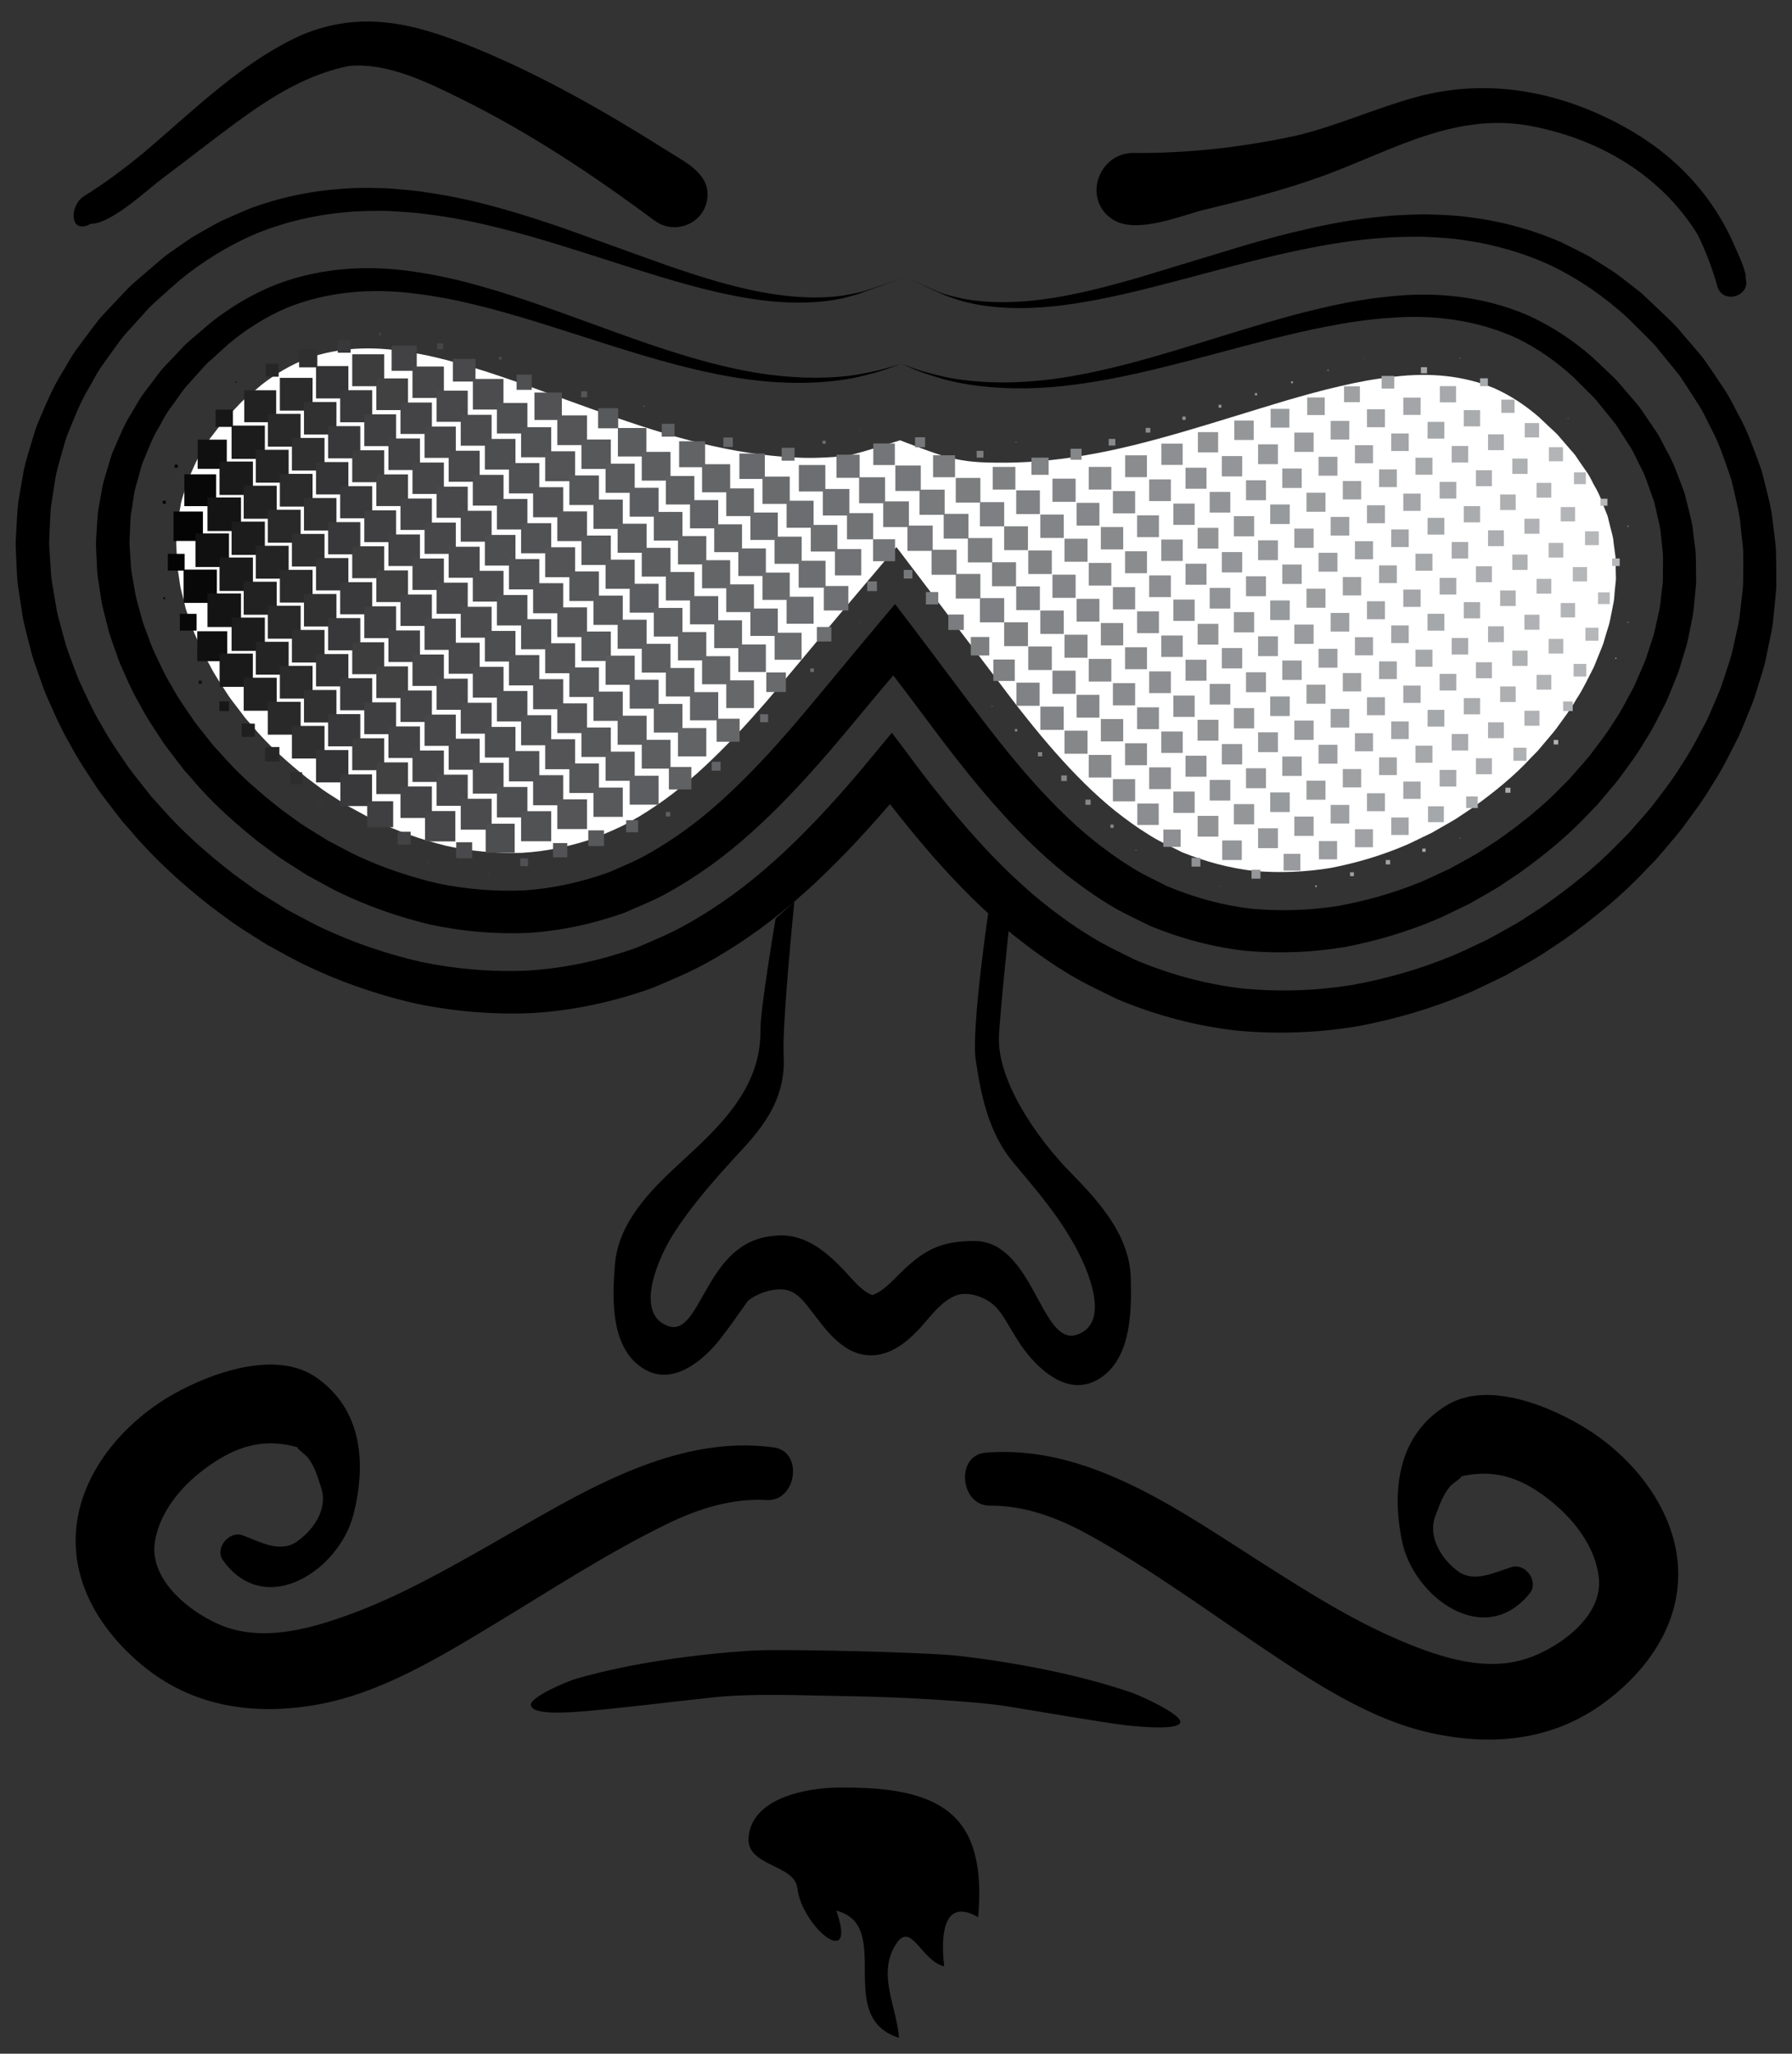 <?xml version="1.0" encoding="utf-8"?>
<!-- Generator: Adobe Illustrator 16.0.0, SVG Export Plug-In . SVG Version: 6.00 Build 0)  -->
<!DOCTYPE svg PUBLIC "-//W3C//DTD SVG 1.1//EN" "http://www.w3.org/Graphics/SVG/1.1/DTD/svg11.dtd">
<svg version="1.1" id="guy_faulkes" xmlns="http://www.w3.org/2000/svg" xmlns:xlink="http://www.w3.org/1999/xlink" x="0px"
	 y="0px" width="400px" height="458.333px" viewBox="0 0 400 458.333" enable-background="new 0 0 400 458.333"
	 xml:space="preserve">
<rect x="0" y="0" width="400" height="458.333" fill="#333333" stroke="none"/>
<g id="parts">
	<path id="goat" d="M177.975,421.371c1.049,8.79,13.515,18.724,8.69,5.028c13.015,3.371-0.669,23.735,14.009,28.4
		c-0.514-7.033-5.052-14.422-0.552-21.11c3.325-4.941,5.623,4.083,10.647,5.123c-0.649-5.098-0.924-15.86,7.578-10.944
		c2.01-23.201-8.367-29.238-31.487-28.927c-6.638,0.09-19.035,2.214-19.771,11.09C166.543,416.621,177.33,415.965,177.975,421.371
		C178.725,427.66,177.361,416.227,177.975,421.371z"/>
	<path id="mouth" d="M167.346,368.398c-12.634,0.859-26.504,2.752-38.674,6.235c-2.219,0.636-10.621,4.199-10.171,5.996
		c0.375,1.501,4.187,1.894,11.165,1.346c6.978-0.548,20.136-2.144,29.307-3.141c9.171-0.996,20.336-0.438,30.702-0.287
		c10.581,0.154,27.912,1.085,35.289,2.281s21.127,3.583,26.215,4.184c5.085,0.602,11.848,0.938,12.264-0.595
		c0.476-1.748-8.77-5.959-10.906-6.688c-11.981-4.087-25.739-6.669-38.314-8.16c-3.616-0.427-14.205-0.854-24.54-1.1
		C180.09,368.241,170.717,368.17,167.346,368.398z"/>
	<g id="mustache">
		<path d="M172.725,323.026c-22.652-3.08-43.753,10.61-62.584,21.312c-10.383,5.9-20.869,11.867-32.117,15.972
			c-9.107,3.324-19.829,6.287-29.205,2.188c-6.813-2.981-15.65-10.147-14.222-18.551c1.333-7.841,7.668-14.229,14.169-18.221
			c6.051-3.714,11.617-4.479,17.87-2.671c-0.985-0.178,1.546,1.519,2.148,2.324c1.531,2.048,2.135,4.291,2.918,6.68
			c1.558,4.754-1.811,9.511-5.512,12.036c-3.834,2.615-8.338-0.127-12.063-1.451c-3.048-1.084-6.279,2.937-4.327,5.629
			c9.507,13.112,25.936,2.125,29.091-10.265c2.929-11.498,1.949-23.587-8.439-30.684c-8.99-6.14-23.399-0.888-31.722,3.804
			c-10.004,5.642-18.913,15.388-21.249,26.844c-2.738,13.426,4.225,25.391,14.342,33.732c11.089,9.138,24.475,11.146,38.325,8.843
			c14.296-2.375,27.65-10.498,39.867-17.871c12.883-7.775,25.492-16.068,39.052-22.648c6.883-3.34,14.358-5.703,22.067-5.252
			C177.801,335.164,179.427,323.938,172.725,323.026z"/>
		<path d="M219.964,324.207c22.778-1.945,43.168,12.783,61.441,24.413c10.075,6.413,20.25,12.896,31.277,17.558
			c8.931,3.773,19.49,7.269,29.061,3.642c6.954-2.636,16.137-9.353,15.13-17.816c-0.938-7.897-6.947-14.594-13.24-18.903
			c-5.858-4.013-11.378-5.057-17.715-3.564c0.993-0.128-1.619,1.441-2.262,2.215c-1.632,1.969-2.347,4.179-3.246,6.526
			c-1.795,4.67,1.331,9.589,4.903,12.296c3.696,2.804,8.334,0.291,12.119-0.845c3.099-0.932,6.125,3.246,4.041,5.836
			c-10.15,12.622-26.01,0.828-28.541-11.704c-2.351-11.631-0.77-23.655,9.961-30.224c9.286-5.684,23.414,0.282,31.493,5.383
			c9.708,6.134,18.119,16.314,19.88,27.871c2.064,13.548-5.489,25.15-16.011,32.974c-11.531,8.573-25.002,9.909-38.719,6.919
			c-14.159-3.087-27.091-11.867-38.922-19.842c-12.479-8.409-24.658-17.321-37.873-24.57c-6.708-3.679-14.056-6.414-21.776-6.349
			C214.286,336.078,213.224,324.783,219.964,324.207z"/>
	</g>
	<path id="nose" d="M194.697,289.032c-2.399-0.933-4.286-3.37-5.955-5.16c-4.676-5.017-9.634-8.907-16.185-8.036
		c-15.379,1.321-15.939,22.987-23.554,20.063c-7.615-2.925-1.777-15.546,1.02-20.038c4.371-7.02,10.361-13.608,15.927-19.637
		c5.725-6.2,9.441-12.269,8.972-20.734c-0.378-6.833,2.393-34.291,2.393-34.291l-4.187,3.788c0,0-3.458,20.456-3.389,24.921
		c0.203,13.173-9.574,21.956-18.101,29.79c-6.51,5.982-13.63,13.192-14.378,22.522c-0.609,7.598-1.088,18.978,6.704,23.424
		c6.407,3.655,13.087-2.085,16.808-6.831c2.118-2.701,4.057-5.527,6.045-8.323c0.552-0.776,3.949-2.74,7.423-2.753
		c3.473-0.012,5.375,2.927,7.134,5.182c2.544,3.256,6.706,9.56,12.986,9.56c6.28,0,10.744-5.774,13.448-8.9
		c1.869-2.162,4.592-4.778,7.385-4.817s5.577,1.295,7.275,3.12c1.697,1.825,3.641,5.813,5.621,8.616
		c3.48,4.926,9.864,10.993,16.446,7.662c8.005-4.052,8.096-15.44,7.865-23.06c-0.279-9.354-7.03-16.912-13.233-23.213
		c-8.126-8.25-16.355-20.664-16.198-30.185c0.065-3.969,2.192-24.123,2.192-24.123l-4.584-3.787c0,0-3.782,25.925-2.791,32.695
		c1.195,8.175,2.965,16.448,8.373,22.928c5.259,6.297,9.799,11.465,13.813,18.695c2.567,4.626,8.324,17.2,0.342,19.782
		c-7.981,2.583-9.609-20.934-22.848-20.934c-8.054,0-11.646,2.441-16.565,7.218C199.146,285.88,197.14,288.222,194.697,289.032z"/>
	<g id="gougles">
		<g id="halftone">
			<g>
				<path fill="#FFFFFF" d="M189.993,101.501c-2.489,0.55-8.46,0.789-11.137,0.659c-5.987-0.203-12.644-1.042-19.574-2.588
					c-13.909-3.012-28.776-8.972-44.455-14.521c-3.907-1.346-7.893-2.694-11.872-3.802c-4-1.16-8.009-2.104-11.97-2.715
					c-8.005-1.356-15.482-0.995-22.434,1.48c-3.478,1.359-6.815,3.257-10.154,5.847c-0.854,0.728-1.71,1.459-2.572,2.194
					c-0.854,0.739-1.794,1.421-2.508,2.274c-0.773,0.81-1.549,1.624-2.33,2.441c-0.385,0.411-0.808,0.802-1.17,1.228l-0.991,1.327
					c-0.677,0.878-1.356,1.76-2.039,2.646c-0.655,0.897-1.119,1.88-1.71,2.813c-1.27,1.837-1.982,3.896-2.926,5.89
					c-0.265,0.49-0.405,1.021-0.553,1.549l-0.476,1.58c-0.316,1.055-0.73,2.093-0.845,3.209c-0.188,1.099-0.391,2.199-0.611,3.304
					c-0.105,1.125-0.132,2.271-0.224,3.411c-0.028,0.573-0.118,1.141-0.106,1.722l0.091,1.755c0.094,1.173,0.003,2.346,0.21,3.538
					c0.176,1.193,0.351,2.39,0.527,3.591c0.151,1.205,0.577,2.404,0.837,3.617l0.438,1.823c0.171,0.607,0.416,1.204,0.618,1.809
					c0.437,1.203,0.811,2.428,1.277,3.636c1.104,2.375,2.044,4.828,3.441,7.148c1.192,2.402,2.788,4.641,4.262,6.959
					c0.785,1.132,1.675,2.209,2.504,3.328l1.262,1.67l1.401,1.58c3.598,4.337,7.905,8.177,12.405,11.778l3.479,2.594
					c1.18,0.839,2.432,1.571,3.643,2.372l1.832,1.184l1.912,1.036c1.283,0.674,2.534,1.433,3.844,2.058
					c5.227,2.547,10.713,4.46,16.3,5.852c5.613,1.222,11.303,1.728,16.945,1.553c5.632-0.329,11.131-1.533,16.453-3.383
					c2.574-1.184,5.206-2.127,7.767-3.636c2.57-1.407,5.065-3.062,7.538-4.811c4.919-3.572,9.612-7.858,14.182-12.553
					c2.287-2.347,4.542-4.792,6.779-7.345l1.776-2.023l2.463-2.896l5.192-6.19c7.146-8.578,14.203-16.929,21.39-25.397h0.001
					c6.695,8.821,13.392,17.641,20.081,26.453l4.871,6.441l2.313,3.014l1.673,2.109c2.105,2.663,4.236,5.217,6.402,7.676
					c4.332,4.918,8.81,9.432,13.548,13.24c2.384,1.869,4.797,3.643,7.295,5.172c2.485,1.632,5.069,2.7,7.583,4.005
					c5.223,2.107,10.655,3.581,16.26,4.188c5.625,0.455,11.331,0.234,16.997-0.705c5.646-1.109,11.22-2.744,16.567-5.025
					c1.338-0.559,2.625-1.254,3.939-1.864l1.961-0.938l1.891-1.091c1.248-0.739,2.535-1.407,3.755-2.187l3.604-2.417
					c4.67-3.368,9.164-6.986,12.973-11.138l1.476-1.507l1.345-1.604c0.883-1.075,1.826-2.106,2.666-3.198
					c1.588-2.241,3.293-4.397,4.603-6.736c1.511-2.248,2.571-4.65,3.792-6.965c0.524-1.184,0.959-2.387,1.457-3.567
					c0.229-0.593,0.504-1.178,0.707-1.774l0.527-1.798c0.32-1.198,0.806-2.373,1.018-3.569c0.236-1.189,0.472-2.376,0.705-3.558
					c0.268-1.18,0.234-2.355,0.39-3.521l0.179-1.746c0.043-0.58-0.02-1.151-0.018-1.724c-0.036-1.144-0.005-2.288-0.055-3.417
					c-0.164-1.114-0.313-2.222-0.445-3.328c-0.058-1.121-0.419-2.177-0.682-3.247l-0.396-1.6c-0.122-0.534-0.235-1.071-0.476-1.574
					c-0.843-2.037-1.451-4.128-2.628-6.025c-0.544-0.961-0.958-1.965-1.568-2.894c-0.636-0.918-1.271-1.832-1.901-2.742
					l-0.924-1.375c-0.341-0.442-0.745-0.854-1.108-1.283c-0.738-0.854-1.473-1.706-2.202-2.553
					c-0.671-0.888-1.577-1.616-2.392-2.396c-0.824-0.777-1.645-1.549-2.458-2.319c-3.203-2.752-6.438-4.813-9.841-6.347
					c-6.815-2.817-14.26-3.552-22.32-2.599c-3.984,0.412-8.035,1.153-12.089,2.111c-4.028,0.908-8.077,2.054-12.047,3.202
					c-15.935,4.755-31.083,9.962-45.128,12.273c-6.999,1.198-13.688,1.702-19.679,1.604c-5.602-0.011-8.05-0.571-10.68-1.202
					c-2.631-0.631-10.731-3.788-10.731-3.788S192.483,100.951,189.993,101.501z"/>
			</g>
			<g>
				<rect x="344.597" y="87.956" fill="#AFB1B4" width="0.061" height="0.06"/>
				<rect x="349.924" y="93.282" fill="#B2B4B6" width="0.118" height="0.119"/>
				<rect x="355.309" y="98.667" fill="#B3B5B8" width="0.06" height="0.06"/>
				<rect x="325.807" y="79.877" fill="#A8AAAD" width="0.149" height="0.148"/>
				<rect x="330.361" y="84.431" fill="#A9ACAE" width="1.752" height="1.753"/>
				<rect x="335.123" y="89.193" fill="#ACAEB0" width="2.941" height="2.94"/>
				<rect x="340.346" y="94.415" fill="#AFB1B4" width="3.207" height="3.208"/>
				<rect x="345.73" y="99.801" fill="#B2B4B6" width="3.148" height="3.148"/>
				<rect x="351.339" y="105.409" fill="#B3B5B8" width="2.644" height="2.644"/>
				<rect x="357.23" y="111.3" fill="#B6B8BA" width="1.573" height="1.574"/>
				<rect x="363.27" y="117.339" fill="#B7B9BC" width="0.207" height="0.208"/>
				<rect x="317.164" y="81.946" fill="#A5A7A9" width="1.365" height="1.366"/>
				<rect x="321.392" y="86.173" fill="#A6A8AB" width="3.623" height="3.624"/>
				<rect x="326.747" y="91.529" fill="#A9ABAD" width="3.624" height="3.624"/>
				<rect x="332.148" y="96.93" fill="#ABADB0" width="3.534" height="3.535"/>
				<rect x="337.563" y="102.345" fill="#AEB0B2" width="3.416" height="3.417"/>
				<rect x="342.979" y="107.76" fill="#B0B2B4" width="3.296" height="3.297"/>
				<rect x="348.379" y="113.161" fill="#B2B4B7" width="3.208" height="3.208"/>
				<rect x="353.795" y="118.576" fill="#B5B7B9" width="3.089" height="3.089"/>
				<rect x="359.849" y="124.63" fill="#B7B8BB" width="1.693" height="1.693"/>
				<rect x="304.413" y="79.907" fill="#9EA1A3" width="0.089" height="0.089"/>
				<rect x="308.402" y="83.896" fill="#A1A3A5" width="2.822" height="2.822"/>
				<rect x="313.238" y="88.732" fill="#A3A5A8" width="3.861" height="3.862"/>
				<rect x="318.654" y="94.148" fill="#A5A8AA" width="3.741" height="3.742"/>
				<rect x="324.039" y="99.533" fill="#A8AAAD" width="3.685" height="3.683"/>
				<rect x="329.454" y="104.949" fill="#AAACAF" width="3.565" height="3.564"/>
				<rect x="334.855" y="110.349" fill="#ADAFB1" width="3.475" height="3.476"/>
				<rect x="340.27" y="115.765" fill="#AFB1B4" width="3.357" height="3.356"/>
				<rect x="345.672" y="121.165" fill="#B2B4B6" width="3.268" height="3.268"/>
				<rect x="351.071" y="126.565" fill="#B4B6B8" width="3.179" height="3.179"/>
				<rect x="356.709" y="132.204" fill="#B6B8BA" width="2.613" height="2.614"/>
				<rect x="363.284" y="138.777" fill="#B7B9BC" width="0.178" height="0.179"/>
				<rect x="296.305" y="82.511" fill="#9B9DA0" width="0.238" height="0.237"/>
				<rect x="300.013" y="86.218" fill="#9EA0A2" width="3.534" height="3.535"/>
				<rect x="305.13" y="91.336" fill="#A0A2A5" width="4.011" height="4.01"/>
				<rect x="310.531" y="96.737" fill="#A2A4A7" width="3.92" height="3.921"/>
				<rect x="315.945" y="102.152" fill="#A5A7A9" width="3.803" height="3.802"/>
				<rect x="321.347" y="107.552" fill="#A6A8AB" width="3.714" height="3.713"/>
				<rect x="326.747" y="112.953" fill="#A9ABAD" width="3.624" height="3.624"/>
				<rect x="332.148" y="118.354" fill="#ABADB0" width="3.534" height="3.535"/>
				<rect x="337.563" y="123.769" fill="#AEB0B2" width="3.416" height="3.416"/>
				<rect x="342.979" y="129.184" fill="#B0B2B4" width="3.296" height="3.297"/>
				<rect x="348.379" y="134.585" fill="#B2B4B7" width="3.208" height="3.208"/>
				<rect x="353.884" y="140.089" fill="#B5B7B9" width="2.911" height="2.911"/>
				<rect x="360.575" y="146.782" fill="#B6B8BA" width="0.238" height="0.238"/>
				<rect x="288.181" y="85.1" fill="#989A9D" width="0.416" height="0.416"/>
				<rect x="291.786" y="88.703" fill="#9B9D9F" width="3.92" height="3.92"/>
				<rect x="297.022" y="93.94" fill="#9D9FA2" width="4.159" height="4.158"/>
				<rect x="302.438" y="99.355" fill="#9FA1A4" width="4.04" height="4.04"/>
				<rect x="307.839" y="104.756" fill="#A1A3A5" width="3.95" height="3.95"/>
				<rect x="313.238" y="110.156" fill="#A3A5A8" width="3.861" height="3.861"/>
				<rect x="318.654" y="115.571" fill="#A5A8AA" width="3.741" height="3.743"/>
				<rect x="324.039" y="120.957" fill="#A8AAAD" width="3.685" height="3.684"/>
				<rect x="329.454" y="126.373" fill="#AAACAF" width="3.565" height="3.564"/>
				<rect x="334.855" y="131.773" fill="#ADAFB1" width="3.475" height="3.476"/>
				<rect x="340.27" y="137.188" fill="#AFB1B4" width="3.357" height="3.356"/>
				<rect x="345.672" y="142.589" fill="#B2B4B6" width="3.268" height="3.268"/>
				<rect x="351.25" y="148.167" fill="#B3B5B8" width="2.821" height="2.822"/>
				<rect x="357.986" y="154.905" fill="#B4B6B8" width="0.06" height="0.059"/>
				<rect x="280.104" y="87.733" fill="#95979A" width="0.505" height="0.505"/>
				<rect x="283.618" y="91.247" fill="#979A9C" width="4.188" height="4.188"/>
				<rect x="288.914" y="96.544" fill="#999B9E" width="4.307" height="4.307"/>
				<rect x="294.313" y="101.944" fill="#9B9DA0" width="4.218" height="4.218"/>
				<rect x="299.73" y="107.359" fill="#9EA0A2" width="4.1" height="4.1"/>
				<rect x="305.13" y="112.76" fill="#A0A2A5" width="4.011" height="4.01"/>
				<rect x="310.531" y="118.16" fill="#A2A4A7" width="3.92" height="3.921"/>
				<rect x="315.945" y="123.576" fill="#A5A7A9" width="3.803" height="3.802"/>
				<rect x="321.347" y="128.976" fill="#A6A8AB" width="3.714" height="3.713"/>
				<rect x="326.747" y="134.377" fill="#A9ABAD" width="3.624" height="3.624"/>
				<rect x="332.148" y="139.777" fill="#ABADB0" width="3.534" height="3.535"/>
				<rect x="337.563" y="145.192" fill="#AEB0B2" width="3.416" height="3.416"/>
				<rect x="342.979" y="150.608" fill="#B0B2B4" width="3.296" height="3.297"/>
				<rect x="348.913" y="156.543" fill="#B2B4B7" width="2.139" height="2.139"/>
				<rect x="271.995" y="90.336" fill="#919396" width="0.654" height="0.653"/>
				<rect x="275.51" y="93.851" fill="#949698" width="4.336" height="4.337"/>
				<rect x="280.82" y="99.162" fill="#96989B" width="4.427" height="4.426"/>
				<rect x="286.222" y="104.563" fill="#989A9D" width="4.336" height="4.336"/>
				<rect x="291.621" y="109.963" fill="#9B9D9F" width="4.248" height="4.248"/>
				<rect x="297.022" y="115.363" fill="#9D9FA2" width="4.159" height="4.159"/>
				<rect x="302.438" y="120.779" fill="#9EA1A3" width="4.04" height="4.04"/>
				<rect x="307.839" y="126.179" fill="#A1A3A5" width="3.95" height="3.951"/>
				<rect x="313.238" y="131.58" fill="#A3A5A8" width="3.861" height="3.861"/>
				<rect x="318.639" y="136.98" fill="#A5A8AA" width="3.771" height="3.772"/>
				<rect x="324.039" y="142.381" fill="#A8AAAD" width="3.685" height="3.684"/>
				<rect x="329.454" y="147.796" fill="#AAACAF" width="3.565" height="3.564"/>
				<rect x="334.855" y="153.197" fill="#ADAFB1" width="3.475" height="3.475"/>
				<rect x="340.27" y="158.612" fill="#AFB1B4" width="3.357" height="3.357"/>
				<rect x="346.801" y="165.142" fill="#B1B3B5" width="1.009" height="1.009"/>
				<rect x="263.916" y="92.97" fill="#8E9093" width="0.743" height="0.743"/>
				<rect x="267.386" y="96.44" fill="#919395" width="4.516" height="4.515"/>
				<rect x="272.729" y="101.781" fill="#939598" width="4.543" height="4.544"/>
				<rect x="278.128" y="107.181" fill="#95979A" width="4.456" height="4.456"/>
				<rect x="283.529" y="112.582" fill="#979A9C" width="4.365" height="4.366"/>
				<rect x="288.914" y="117.967" fill="#999B9E" width="4.307" height="4.307"/>
				<rect x="294.313" y="123.368" fill="#9B9DA0" width="4.218" height="4.218"/>
				<rect x="299.73" y="128.783" fill="#9EA0A2" width="4.1" height="4.099"/>
				<rect x="305.13" y="134.184" fill="#A0A2A5" width="4.011" height="4.01"/>
				<rect x="310.531" y="139.584" fill="#A2A4A7" width="3.92" height="3.921"/>
				<rect x="315.945" y="145" fill="#A5A7A9" width="3.803" height="3.802"/>
				<rect x="321.347" y="150.4" fill="#A6A8AB" width="3.714" height="3.712"/>
				<rect x="326.747" y="155.8" fill="#A9ABAD" width="3.624" height="3.624"/>
				<rect x="332.148" y="161.201" fill="#ABADB0" width="3.534" height="3.535"/>
				<rect x="337.816" y="166.869" fill="#AEB0B2" width="2.91" height="2.911"/>
				<rect x="255.734" y="95.5" fill="#8B8D90" width="1.039" height="1.039"/>
				<rect x="259.232" y="98.999" fill="#8D8F92" width="4.754" height="4.753"/>
				<rect x="264.619" y="104.384" fill="#8F9194" width="4.693" height="4.693"/>
				<rect x="270.02" y="109.785" fill="#919396" width="4.604" height="4.604"/>
				<rect x="275.421" y="115.186" fill="#949698" width="4.515" height="4.515"/>
				<rect x="280.82" y="120.586" fill="#96989B" width="4.427" height="4.426"/>
				<rect x="286.222" y="125.986" fill="#989A9D" width="4.336" height="4.337"/>
				<rect x="291.621" y="131.387" fill="#9B9D9F" width="4.248" height="4.248"/>
				<rect x="297.022" y="136.788" fill="#9D9FA2" width="4.159" height="4.158"/>
				<rect x="302.438" y="142.203" fill="#9FA1A4" width="4.04" height="4.04"/>
				<rect x="307.839" y="147.604" fill="#A1A3A5" width="3.95" height="3.95"/>
				<rect x="313.238" y="153.003" fill="#A3A5A8" width="3.861" height="3.862"/>
				<rect x="318.654" y="158.419" fill="#A5A8AA" width="3.741" height="3.743"/>
				<rect x="324.039" y="163.805" fill="#A8AAAD" width="3.685" height="3.683"/>
				<rect x="329.454" y="169.22" fill="#AAACAF" width="3.565" height="3.564"/>
				<rect x="336.029" y="175.794" fill="#ACAEB0" width="1.127" height="1.128"/>
				<rect x="247.479" y="97.955" fill="#888A8D" width="1.484" height="1.485"/>
				<rect x="251.141" y="101.617" fill="#8A8C8E" width="4.87" height="4.872"/>
				<rect x="256.511" y="106.988" fill="#8C8E91" width="4.843" height="4.841"/>
				<rect x="261.912" y="112.389" fill="#8E9093" width="4.752" height="4.752"/>
				<rect x="267.326" y="117.804" fill="#919395" width="4.634" height="4.634"/>
				<rect x="272.729" y="123.205" fill="#939598" width="4.543" height="4.544"/>
				<rect x="278.128" y="128.605" fill="#95979A" width="4.456" height="4.456"/>
				<rect x="283.529" y="134.005" fill="#979A9C" width="4.365" height="4.367"/>
				<rect x="288.914" y="139.391" fill="#999B9E" width="4.307" height="4.307"/>
				<rect x="294.313" y="144.792" fill="#9B9DA0" width="4.218" height="4.218"/>
				<rect x="299.73" y="150.207" fill="#9EA0A2" width="4.1" height="4.099"/>
				<rect x="305.13" y="155.607" fill="#A0A2A5" width="4.011" height="4.01"/>
				<rect x="310.531" y="161.008" fill="#A2A4A7" width="3.92" height="3.921"/>
				<rect x="315.945" y="166.423" fill="#A5A7A9" width="3.803" height="3.802"/>
				<rect x="321.347" y="171.824" fill="#A6A8AB" width="3.714" height="3.713"/>
				<rect x="327.267" y="177.744" fill="#A9ABAD" width="2.585" height="2.584"/>
				<rect x="238.954" y="100.142" fill="#858789" width="2.466" height="2.466"/>
				<rect x="243.018" y="104.206" fill="#87898B" width="5.049" height="5.05"/>
				<rect x="248.419" y="109.606" fill="#898B8E" width="4.959" height="4.96"/>
				<rect x="253.818" y="115.007" fill="#8B8D90" width="4.872" height="4.871"/>
				<rect x="259.218" y="120.408" fill="#8D8F92" width="4.783" height="4.782"/>
				<rect x="264.619" y="125.808" fill="#8F9194" width="4.693" height="4.693"/>
				<rect x="270.02" y="131.208" fill="#919396" width="4.604" height="4.604"/>
				<rect x="275.421" y="136.609" fill="#949698" width="4.515" height="4.515"/>
				<rect x="280.82" y="142.01" fill="#96989B" width="4.427" height="4.426"/>
				<rect x="286.222" y="147.41" fill="#989A9D" width="4.336" height="4.336"/>
				<rect x="291.621" y="152.811" fill="#9B9D9F" width="4.248" height="4.248"/>
				<rect x="297.022" y="158.211" fill="#9D9FA2" width="4.159" height="4.159"/>
				<rect x="302.438" y="163.626" fill="#9FA1A4" width="4.04" height="4.04"/>
				<rect x="307.839" y="169.027" fill="#A1A3A5" width="3.95" height="3.951"/>
				<rect x="313.238" y="174.427" fill="#A3A5A8" width="3.861" height="3.862"/>
				<rect x="318.758" y="179.947" fill="#A5A8AA" width="3.534" height="3.535"/>
				<rect x="325.807" y="186.996" fill="#A7A9AC" width="0.149" height="0.148"/>
				<rect x="226.708" y="98.608" fill="#7F8183" width="0.177" height="0.178"/>
				<rect x="230.237" y="102.137" fill="#818385" width="3.831" height="3.832"/>
				<rect x="234.923" y="106.825" fill="#838588" width="5.17" height="5.168"/>
				<rect x="240.324" y="112.225" fill="#85878A" width="5.08" height="5.08"/>
				<rect x="245.725" y="117.625" fill="#888A8C" width="4.99" height="4.991"/>
				<rect x="251.126" y="123.026" fill="#8A8C8E" width="4.899" height="4.901"/>
				<rect x="256.511" y="128.412" fill="#8C8E91" width="4.843" height="4.842"/>
				<rect x="261.912" y="133.812" fill="#8E9093" width="4.752" height="4.753"/>
				<rect x="267.326" y="139.228" fill="#919395" width="4.634" height="4.634"/>
				<rect x="272.729" y="144.628" fill="#939598" width="4.543" height="4.545"/>
				<rect x="278.128" y="150.029" fill="#95979A" width="4.456" height="4.455"/>
				<rect x="283.529" y="155.429" fill="#979A9C" width="4.365" height="4.366"/>
				<rect x="288.914" y="160.814" fill="#999B9E" width="4.307" height="4.307"/>
				<rect x="294.313" y="166.215" fill="#9B9DA0" width="4.218" height="4.218"/>
				<rect x="299.73" y="171.63" fill="#9EA0A2" width="4.1" height="4.099"/>
				<rect x="305.13" y="177.031" fill="#A0A2A5" width="4.011" height="4.01"/>
				<rect x="310.546" y="182.446" fill="#A2A4A7" width="3.891" height="3.891"/>
				<rect x="317.477" y="189.376" fill="#A4A6A9" width="0.742" height="0.743"/>
				<rect x="213.392" y="96.004" fill="#7A7B7E" width="0.029" height="0.03"/>
				<rect x="218.006" y="100.618" fill="#7C7E80" width="1.514" height="1.515"/>
				<rect x="221.594" y="104.206" fill="#7E8082" width="5.05" height="5.05"/>
				<rect x="226.831" y="109.443" fill="#808285" width="5.286" height="5.287"/>
				<rect x="232.216" y="114.829" fill="#828487" width="5.229" height="5.228"/>
				<rect x="237.617" y="120.229" fill="#858789" width="5.139" height="5.139"/>
				<rect x="243.018" y="125.63" fill="#87898B" width="5.049" height="5.05"/>
				<rect x="248.419" y="131.031" fill="#898B8E" width="4.959" height="4.96"/>
				<rect x="253.818" y="136.431" fill="#8B8D90" width="4.872" height="4.871"/>
				<rect x="259.218" y="141.831" fill="#8D8F92" width="4.783" height="4.783"/>
				<rect x="264.619" y="147.232" fill="#8F9194" width="4.693" height="4.693"/>
				<rect x="270.02" y="152.632" fill="#919396" width="4.604" height="4.604"/>
				<rect x="275.421" y="158.033" fill="#949698" width="4.515" height="4.515"/>
				<rect x="280.82" y="163.434" fill="#96989B" width="4.427" height="4.426"/>
				<rect x="286.222" y="168.833" fill="#989A9D" width="4.336" height="4.337"/>
				<rect x="291.621" y="174.234" fill="#9B9D9F" width="4.248" height="4.248"/>
				<rect x="297.022" y="179.635" fill="#9D9FA2" width="4.159" height="4.159"/>
				<rect x="302.452" y="185.065" fill="#9FA1A4" width="4.011" height="4.01"/>
				<rect x="309.323" y="191.936" fill="#A1A3A5" width="0.979" height="0.98"/>
				<rect x="199.972" y="93.296" fill="#747678" width="0.089" height="0.089"/>
				<rect x="204.258" y="97.583" fill="#77787B" width="2.229" height="2.228"/>
				<rect x="208.277" y="101.603" fill="#797B7D" width="4.902" height="4.901"/>
				<rect x="213.338" y="106.662" fill="#7B7D7F" width="5.494" height="5.495"/>
				<rect x="218.737" y="112.062" fill="#7D7F82" width="5.406" height="5.406"/>
				<rect x="224.139" y="117.462" fill="#7F8183" width="5.315" height="5.317"/>
				<rect x="229.523" y="122.848" fill="#818385" width="5.257" height="5.258"/>
				<rect x="234.923" y="128.249" fill="#838588" width="5.17" height="5.168"/>
				<rect x="240.324" y="133.649" fill="#85878A" width="5.08" height="5.079"/>
				<rect x="245.725" y="139.05" fill="#888A8C" width="4.99" height="4.99"/>
				<rect x="251.126" y="144.45" fill="#8A8C8E" width="4.899" height="4.901"/>
				<rect x="256.511" y="149.835" fill="#8C8E91" width="4.843" height="4.842"/>
				<rect x="261.912" y="155.236" fill="#8E9093" width="4.752" height="4.752"/>
				<rect x="267.312" y="160.637" fill="#919395" width="4.664" height="4.663"/>
				<rect x="272.729" y="166.052" fill="#939598" width="4.543" height="4.545"/>
				<rect x="278.128" y="171.453" fill="#95979A" width="4.456" height="4.456"/>
				<rect x="283.529" y="176.853" fill="#979A9C" width="4.365" height="4.367"/>
				<rect x="288.914" y="182.238" fill="#999B9E" width="4.307" height="4.307"/>
				<rect x="294.39" y="187.713" fill="#9B9DA0" width="4.068" height="4.069"/>
				<rect x="301.35" y="194.673" fill="#9EA0A2" width="0.861" height="0.861"/>
				<rect x="191.923" y="95.96" fill="#727476" width="0.119" height="0.119"/>
				<rect x="194.933" y="98.969" fill="#747578" width="4.812" height="4.812"/>
				<rect x="199.858" y="103.894" fill="#76777A" width="5.673" height="5.673"/>
				<rect x="205.243" y="109.28" fill="#787A7C" width="5.614" height="5.614"/>
				<rect x="210.644" y="114.681" fill="#7A7B7E" width="5.526" height="5.524"/>
				<rect x="216.045" y="120.081" fill="#7C7E80" width="5.436" height="5.436"/>
				<rect x="221.444" y="125.481" fill="#7E8082" width="5.348" height="5.347"/>
				<rect x="226.831" y="130.867" fill="#808285" width="5.286" height="5.287"/>
				<rect x="232.216" y="136.253" fill="#828487" width="5.229" height="5.228"/>
				<rect x="237.617" y="141.653" fill="#858789" width="5.139" height="5.138"/>
				<rect x="243.018" y="147.054" fill="#87898B" width="5.049" height="5.05"/>
				<rect x="248.419" y="152.454" fill="#898B8E" width="4.959" height="4.96"/>
				<rect x="253.818" y="157.854" fill="#8B8D90" width="4.872" height="4.872"/>
				<rect x="259.218" y="163.255" fill="#8D8F92" width="4.783" height="4.782"/>
				<rect x="264.619" y="168.656" fill="#8F9194" width="4.693" height="4.693"/>
				<rect x="270.02" y="174.056" fill="#919396" width="4.604" height="4.604"/>
				<rect x="275.421" y="179.457" fill="#949698" width="4.515" height="4.515"/>
				<rect x="280.82" y="184.857" fill="#96989B" width="4.427" height="4.426"/>
				<rect x="286.518" y="190.555" fill="#989A9D" width="3.743" height="3.742"/>
				<rect x="293.567" y="197.604" fill="#9B9D9F" width="0.356" height="0.356"/>
				<rect x="183.607" y="98.355" fill="#6E7072" width="0.683" height="0.684"/>
				<rect x="186.721" y="101.469" fill="#717275" width="5.168" height="5.168"/>
				<rect x="191.765" y="106.513" fill="#737477" width="5.792" height="5.792"/>
				<rect x="197.15" y="111.898" fill="#747678" width="5.732" height="5.733"/>
				<rect x="202.551" y="117.299" fill="#77787B" width="5.644" height="5.644"/>
				<rect x="207.937" y="122.685" fill="#797B7D" width="5.583" height="5.584"/>
				<rect x="213.338" y="128.085" fill="#7B7D7F" width="5.494" height="5.496"/>
				<rect x="218.737" y="133.485" fill="#7D7F82" width="5.406" height="5.406"/>
				<rect x="224.139" y="138.886" fill="#7F8183" width="5.315" height="5.317"/>
				<rect x="229.523" y="144.272" fill="#818385" width="5.257" height="5.257"/>
				<rect x="234.923" y="149.672" fill="#838588" width="5.17" height="5.168"/>
				<rect x="240.324" y="155.073" fill="#85878A" width="5.08" height="5.08"/>
				<rect x="245.725" y="160.473" fill="#888A8C" width="4.99" height="4.99"/>
				<rect x="251.126" y="165.874" fill="#8A8C8E" width="4.899" height="4.901"/>
				<rect x="256.511" y="171.259" fill="#8C8E91" width="4.843" height="4.842"/>
				<rect x="261.912" y="176.66" fill="#8E9093" width="4.752" height="4.752"/>
				<rect x="267.326" y="182.075" fill="#919395" width="4.634" height="4.633"/>
				<rect x="272.816" y="187.564" fill="#939598" width="4.366" height="4.367"/>
				<rect x="279.36" y="194.109" fill="#95979A" width="1.991" height="1.989"/>
				<rect x="170.529" y="95.989" fill="#696A6C" width="0.06" height="0.06"/>
				<rect x="174.475" y="99.935" fill="#6A6C6E" width="2.881" height="2.881"/>
				<rect x="178.315" y="103.775" fill="#6D6E71" width="5.912" height="5.911"/>
				<rect x="183.671" y="109.132" fill="#6F7073" width="5.911" height="5.911"/>
				<rect x="189.057" y="114.517" fill="#717375" width="5.852" height="5.852"/>
				<rect x="194.888" y="120.348" fill="#747578" width="4.901" height="4.901"/>
				<rect x="201.729" y="127.189" fill="#77787B" width="1.931" height="1.931"/>
				<rect x="206.669" y="132.129" fill="#787A7C" width="2.762" height="2.762"/>
				<rect x="211.684" y="137.144" fill="#7A7C7F" width="3.445" height="3.446"/>
				<rect x="216.697" y="142.158" fill="#7C7E80" width="4.129" height="4.129"/>
				<rect x="221.728" y="147.188" fill="#7E8082" width="4.781" height="4.782"/>
				<rect x="226.891" y="152.35" fill="#808285" width="5.168" height="5.168"/>
				<rect x="232.23" y="157.691" fill="#828487" width="5.199" height="5.198"/>
				<rect x="237.617" y="163.077" fill="#858789" width="5.139" height="5.139"/>
				<rect x="243.018" y="168.478" fill="#87898B" width="5.049" height="5.049"/>
				<rect x="248.419" y="173.878" fill="#898B8E" width="4.959" height="4.96"/>
				<rect x="253.862" y="179.323" fill="#8B8D90" width="4.782" height="4.783"/>
				<rect x="259.68" y="185.139" fill="#8D8F92" width="3.861" height="3.862"/>
				<rect x="265.985" y="191.445" fill="#909295" width="1.961" height="1.961"/>
				<rect x="272.263" y="197.723" fill="#929497" width="0.118" height="0.119"/>
				<rect x="157.154" y="93.327" fill="#626366" width="0.029" height="0.029"/>
				<rect x="161.471" y="97.643" fill="#656668" width="2.109" height="2.109"/>
				<rect x="165.044" y="101.216" fill="#67686B" width="5.673" height="5.674"/>
				<rect x="170.192" y="106.364" fill="#6A6B6D" width="6.089" height="6.089"/>
				<rect x="175.578" y="111.75" fill="#6C6D70" width="6.03" height="6.03"/>
				<rect x="180.979" y="117.151" fill="#6E7072" width="5.941" height="5.94"/>
				<rect x="186.364" y="122.536" fill="#717275" width="5.881" height="5.881"/>
				<rect x="193.577" y="129.749" fill="#727476" width="2.168" height="2.168"/>
				<rect x="221.351" y="157.523" fill="#7E8082" width="0.18" height="0.178"/>
				<rect x="226.514" y="162.686" fill="#808285" width="0.565" height="0.564"/>
				<rect x="231.677" y="167.849" fill="#828487" width="0.95" height="0.951"/>
				<rect x="236.885" y="173.057" fill="#848688" width="1.247" height="1.248"/>
				<rect x="242.285" y="178.457" fill="#86888B" width="1.158" height="1.158"/>
				<rect x="247.863" y="184.036" fill="#888A8D" width="0.713" height="0.713"/>
				<rect x="253.486" y="189.659" fill="#8B8D8F" width="0.179" height="0.179"/>
				<rect x="143.646" y="90.53" fill="#5C5C5F" width="0.267" height="0.267"/>
				<rect x="147.709" y="94.593" fill="#5E5F61" width="2.852" height="2.852"/>
				<rect x="151.595" y="98.479" fill="#616365" width="5.792" height="5.792"/>
				<rect x="156.713" y="103.598" fill="#646567" width="6.268" height="6.267"/>
				<rect x="162.114" y="108.998" fill="#666769" width="6.179" height="6.179"/>
				<rect x="167.5" y="114.383" fill="#68696C" width="6.119" height="6.119"/>
				<rect x="172.885" y="119.769" fill="#6A6C6E" width="6.06" height="6.06"/>
				<rect x="178.271" y="125.154" fill="#6D6E71" width="6" height="6"/>
				<rect x="183.894" y="130.778" fill="#6F7073" width="5.465" height="5.465"/>
				<rect x="191.923" y="138.807" fill="#717275" width="0.119" height="0.119"/>
				<rect x="125.019" y="82.614" fill="#545456" width="0.03" height="0.03"/>
				<rect x="129.721" y="87.317" fill="#555658" width="1.337" height="1.337"/>
				<rect x="133.503" y="91.099" fill="#58595B" width="4.485" height="4.485"/>
				<rect x="137.923" y="95.519" fill="#5B5C5E" width="6.356" height="6.356"/>
				<rect x="143.25" y="100.845" fill="#5D5E60" width="6.416" height="6.416"/>
				<rect x="148.635" y="106.231" fill="#606163" width="6.356" height="6.356"/>
				<rect x="154.021" y="111.616" fill="#626366" width="6.297" height="6.297"/>
				<rect x="159.421" y="117.017" fill="#656668" width="6.208" height="6.208"/>
				<rect x="164.807" y="122.402" fill="#67686B" width="6.148" height="6.148"/>
				<rect x="170.192" y="127.788" fill="#6A6B6D" width="6.089" height="6.089"/>
				<rect x="175.578" y="133.174" fill="#6C6D70" width="6.03" height="6.03"/>
				<rect x="182.33" y="139.926" fill="#6D6F71" width="3.238" height="3.238"/>
				<rect x="111.347" y="79.654" fill="#4D4D4F" width="0.594" height="0.594"/>
				<rect x="115.307" y="83.614" fill="#4F5052" width="3.386" height="3.386"/>
				<rect x="119.296" y="87.604" fill="#525255" width="6.119" height="6.119"/>
				<rect x="124.399" y="92.707" fill="#555557" width="6.624" height="6.624"/>
				<rect x="129.785" y="98.093" fill="#57585A" width="6.564" height="6.564"/>
				<rect x="135.171" y="103.479" fill="#5A5B5D" width="6.505" height="6.505"/>
				<rect x="140.557" y="108.864" fill="#5C5D60" width="6.446" height="6.445"/>
				<rect x="145.942" y="114.25" fill="#5F6062" width="6.386" height="6.386"/>
				<rect x="151.328" y="119.635" fill="#616365" width="6.327" height="6.327"/>
				<rect x="156.713" y="125.021" fill="#646567" width="6.268" height="6.268"/>
				<rect x="162.114" y="130.421" fill="#666769" width="6.179" height="6.179"/>
				<rect x="167.5" y="135.807" fill="#68696C" width="6.119" height="6.119"/>
				<rect x="172.9" y="141.208" fill="#6A6C6E" width="6.029" height="6.03"/>
				<rect x="180.87" y="149.178" fill="#6C6D70" width="0.802" height="0.802"/>
				<rect x="97.586" y="76.605" fill="#464648" width="1.336" height="1.337"/>
				<rect x="101.085" y="80.104" fill="#49494B" width="5.049" height="5.05"/>
				<rect x="105.55" y="84.569" fill="#4C4C4E" width="6.832" height="6.832"/>
				<rect x="110.921" y="89.94" fill="#4E4F51" width="6.802" height="6.802"/>
				<rect x="116.321" y="95.34" fill="#515254" width="6.713" height="6.713"/>
				<rect x="121.692" y="100.711" fill="#545456" width="6.684" height="6.683"/>
				<rect x="127.092" y="106.112" fill="#565759" width="6.594" height="6.594"/>
				<rect x="132.478" y="111.498" fill="#58595B" width="6.535" height="6.535"/>
				<rect x="137.863" y="116.883" fill="#5B5C5E" width="6.476" height="6.476"/>
				<rect x="143.25" y="122.269" fill="#5D5E60" width="6.416" height="6.416"/>
				<rect x="148.635" y="127.654" fill="#606163" width="6.356" height="6.357"/>
				<rect x="154.021" y="133.04" fill="#626366" width="6.297" height="6.297"/>
				<rect x="159.421" y="138.44" fill="#656668" width="6.208" height="6.208"/>
				<rect x="164.807" y="143.826" fill="#67686B" width="6.148" height="6.148"/>
				<rect x="171.054" y="150.073" fill="#696A6C" width="4.366" height="4.366"/>
				<rect x="84.537" y="74.269" fill="#3F3E40" width="0.654" height="0.653"/>
				<rect x="87.413" y="77.145" fill="#424244" width="5.614" height="5.614"/>
				<rect x="92.071" y="81.802" fill="#454547" width="7.01" height="7.01"/>
				<rect x="97.457" y="87.188" fill="#48484A" width="6.951" height="6.951"/>
				<rect x="102.842" y="92.574" fill="#4B4B4D" width="6.892" height="6.891"/>
				<rect x="108.228" y="97.959" fill="#4D4E50" width="6.832" height="6.832"/>
				<rect x="113.614" y="103.345" fill="#505153" width="6.772" height="6.772"/>
				<rect x="118.999" y="108.73" fill="#525255" width="6.713" height="6.713"/>
				<rect x="124.399" y="114.131" fill="#555557" width="6.624" height="6.624"/>
				<rect x="129.785" y="119.517" fill="#57585A" width="6.564" height="6.564"/>
				<rect x="135.171" y="124.902" fill="#5A5B5D" width="6.505" height="6.505"/>
				<rect x="140.557" y="130.288" fill="#5C5D60" width="6.446" height="6.445"/>
				<rect x="145.942" y="135.673" fill="#5F6062" width="6.386" height="6.386"/>
				<rect x="151.328" y="141.059" fill="#616365" width="6.327" height="6.327"/>
				<rect x="156.713" y="146.445" fill="#646567" width="6.268" height="6.267"/>
				<rect x="162.114" y="151.845" fill="#666769" width="6.179" height="6.178"/>
				<rect x="169.668" y="159.399" fill="#68696C" width="1.782" height="1.782"/>
				<rect x="75.39" y="75.833" fill="#383739" width="2.881" height="2.881"/>
				<rect x="78.622" y="79.065" fill="#3D3D3E" width="7.129" height="7.129"/>
				<rect x="84.007" y="84.451" fill="#414142" width="7.069" height="7.069"/>
				<rect x="89.393" y="89.836" fill="#444446" width="7.01" height="7.01"/>
				<rect x="94.764" y="95.207" fill="#474749" width="6.98" height="6.98"/>
				<rect x="100.149" y="100.593" fill="#49494B" width="6.921" height="6.92"/>
				<rect x="105.535" y="105.978" fill="#4C4C4E" width="6.861" height="6.862"/>
				<rect x="110.921" y="111.364" fill="#4E4F51" width="6.802" height="6.802"/>
				<rect x="116.321" y="116.764" fill="#515254" width="6.713" height="6.713"/>
				<rect x="121.692" y="122.135" fill="#545456" width="6.684" height="6.683"/>
				<rect x="127.092" y="127.536" fill="#565759" width="6.594" height="6.594"/>
				<rect x="132.478" y="132.921" fill="#58595B" width="6.535" height="6.535"/>
				<rect x="137.863" y="138.307" fill="#5B5C5E" width="6.476" height="6.475"/>
				<rect x="143.25" y="143.692" fill="#5D5E60" width="6.416" height="6.416"/>
				<rect x="148.635" y="149.078" fill="#606163" width="6.356" height="6.356"/>
				<rect x="154.021" y="154.464" fill="#626366" width="6.297" height="6.297"/>
				<rect x="159.956" y="160.399" fill="#656668" width="5.139" height="5.139"/>
				<rect x="66.762" y="77.917" fill="#2F2F30" width="4.069" height="4.07"/>
				<rect x="70.543" y="81.698" fill="#343335" width="7.218" height="7.218"/>
				<rect x="75.929" y="87.084" fill="#39393B" width="7.159" height="7.158"/>
				<rect x="81.314" y="92.47" fill="#3F3E40" width="7.099" height="7.099"/>
				<rect x="86.7" y="97.855" fill="#424244" width="7.04" height="7.04"/>
				<rect x="92.071" y="103.226" fill="#454547" width="7.01" height="7.01"/>
				<rect x="97.457" y="108.612" fill="#48484A" width="6.951" height="6.951"/>
				<rect x="102.842" y="113.997" fill="#4B4B4D" width="6.892" height="6.892"/>
				<rect x="108.228" y="119.383" fill="#4D4E50" width="6.832" height="6.832"/>
				<rect x="113.614" y="124.769" fill="#505153" width="6.772" height="6.772"/>
				<rect x="118.999" y="130.154" fill="#525255" width="6.713" height="6.713"/>
				<rect x="124.399" y="135.555" fill="#555557" width="6.624" height="6.624"/>
				<rect x="129.785" y="140.94" fill="#57585A" width="6.564" height="6.564"/>
				<rect x="135.171" y="146.326" fill="#5A5B5D" width="6.505" height="6.505"/>
				<rect x="140.557" y="151.711" fill="#5C5D60" width="6.446" height="6.446"/>
				<rect x="145.942" y="157.097" fill="#5F6062" width="6.386" height="6.386"/>
				<rect x="151.328" y="162.483" fill="#616365" width="6.327" height="6.327"/>
				<rect x="158.852" y="170.007" fill="#636467" width="1.99" height="1.99"/>
				<rect x="59.322" y="81.188" fill="#272627" width="2.881" height="2.881"/>
				<rect x="62.465" y="84.332" fill="#2B2B2C" width="7.307" height="7.307"/>
				<rect x="67.851" y="89.717" fill="#323132" width="7.248" height="7.248"/>
				<rect x="73.236" y="95.103" fill="#383739" width="7.188" height="7.188"/>
				<rect x="78.622" y="100.489" fill="#3D3D3E" width="7.129" height="7.129"/>
				<rect x="84.007" y="105.874" fill="#414142" width="7.069" height="7.07"/>
				<rect x="89.393" y="111.26" fill="#444446" width="7.01" height="7.01"/>
				<rect x="94.764" y="116.631" fill="#474749" width="6.98" height="6.98"/>
				<rect x="100.149" y="122.016" fill="#49494B" width="6.921" height="6.921"/>
				<rect x="105.535" y="127.402" fill="#4C4C4E" width="6.861" height="6.861"/>
				<rect x="110.921" y="132.788" fill="#4E4F51" width="6.802" height="6.802"/>
				<rect x="116.321" y="138.188" fill="#515254" width="6.713" height="6.712"/>
				<rect x="121.692" y="143.559" fill="#545456" width="6.684" height="6.684"/>
				<rect x="127.092" y="148.959" fill="#565759" width="6.594" height="6.594"/>
				<rect x="132.478" y="154.345" fill="#58595B" width="6.535" height="6.535"/>
				<rect x="137.863" y="159.73" fill="#5B5C5E" width="6.476" height="6.476"/>
				<rect x="143.25" y="165.116" fill="#5D5E60" width="6.416" height="6.416"/>
				<rect x="149.303" y="171.17" fill="#606163" width="5.02" height="5.02"/>
				<rect x="52.55" y="85.129" fill="#1D1C1D" width="0.356" height="0.356"/>
				<rect x="54.52" y="87.099" fill="#222223" width="7.128" height="7.129"/>
				<rect x="59.787" y="92.366" fill="#29292A" width="7.308" height="7.307"/>
				<rect x="65.158" y="97.736" fill="#2F2F30" width="7.277" height="7.278"/>
				<rect x="70.543" y="103.122" fill="#343335" width="7.218" height="7.218"/>
				<rect x="75.929" y="108.508" fill="#39393B" width="7.159" height="7.159"/>
				<rect x="81.314" y="113.893" fill="#3F3E40" width="7.099" height="7.1"/>
				<rect x="86.7" y="119.279" fill="#424244" width="7.04" height="7.04"/>
				<rect x="92.071" y="124.65" fill="#454547" width="7.01" height="7.01"/>
				<rect x="97.457" y="130.035" fill="#48484A" width="6.951" height="6.951"/>
				<rect x="102.842" y="135.421" fill="#4B4B4D" width="6.892" height="6.891"/>
				<rect x="108.228" y="140.807" fill="#4D4E50" width="6.832" height="6.832"/>
				<rect x="113.614" y="146.192" fill="#505153" width="6.772" height="6.772"/>
				<rect x="118.999" y="151.578" fill="#525255" width="6.713" height="6.713"/>
				<rect x="124.399" y="156.979" fill="#555557" width="6.624" height="6.624"/>
				<rect x="129.785" y="162.364" fill="#57585A" width="6.564" height="6.565"/>
				<rect x="135.171" y="167.75" fill="#5A5B5D" width="6.505" height="6.505"/>
				<rect x="140.557" y="173.135" fill="#5C5D60" width="6.446" height="6.446"/>
				<rect x="148.63" y="181.209" fill="#5E5F61" width="1.01" height="1.01"/>
				<rect x="48.12" y="91.41" fill="#171717" width="3.862" height="3.862"/>
				<rect x="51.694" y="94.984" fill="#1D1C1D" width="7.425" height="7.426"/>
				<rect x="57.094" y="100.385" fill="#242425" width="7.337" height="7.336"/>
				<rect x="62.465" y="105.755" fill="#2B2B2C" width="7.307" height="7.307"/>
				<rect x="67.851" y="111.141" fill="#323132" width="7.248" height="7.248"/>
				<rect x="73.236" y="116.527" fill="#383739" width="7.188" height="7.188"/>
				<rect x="78.622" y="121.912" fill="#3D3D3E" width="7.129" height="7.129"/>
				<rect x="84.007" y="127.298" fill="#414142" width="7.069" height="7.069"/>
				<rect x="89.393" y="132.684" fill="#444446" width="7.01" height="7.01"/>
				<rect x="94.764" y="138.054" fill="#474749" width="6.98" height="6.981"/>
				<rect x="100.149" y="143.44" fill="#49494B" width="6.921" height="6.921"/>
				<rect x="105.535" y="148.826" fill="#4C4C4E" width="6.861" height="6.862"/>
				<rect x="110.921" y="154.211" fill="#4E4F51" width="6.802" height="6.802"/>
				<rect x="116.321" y="159.612" fill="#515254" width="6.713" height="6.713"/>
				<rect x="121.692" y="164.983" fill="#545456" width="6.684" height="6.683"/>
				<rect x="127.092" y="170.383" fill="#565759" width="6.594" height="6.594"/>
				<rect x="132.478" y="175.769" fill="#58595B" width="6.535" height="6.535"/>
				<rect x="139.765" y="183.056" fill="#5B5C5E" width="2.673" height="2.673"/>
				<rect x="41.987" y="95.989" fill="#0D0C0D" width="0.06" height="0.06"/>
				<rect x="44.12" y="98.123" fill="#101011" width="6.505" height="6.505"/>
				<rect x="49.001" y="103.003" fill="#1A1A1A" width="7.456" height="7.456"/>
				<rect x="54.401" y="108.404" fill="#222223" width="7.367" height="7.367"/>
				<rect x="59.772" y="113.774" fill="#29292A" width="7.337" height="7.337"/>
				<rect x="65.158" y="119.16" fill="#2F2F30" width="7.277" height="7.277"/>
				<rect x="70.543" y="124.546" fill="#343335" width="7.218" height="7.218"/>
				<rect x="75.929" y="129.931" fill="#39393B" width="7.159" height="7.159"/>
				<rect x="81.314" y="135.317" fill="#3F3E40" width="7.099" height="7.099"/>
				<rect x="86.7" y="140.703" fill="#424244" width="7.04" height="7.04"/>
				<rect x="92.071" y="146.073" fill="#454547" width="7.01" height="7.01"/>
				<rect x="97.457" y="151.459" fill="#48484A" width="6.951" height="6.951"/>
				<rect x="102.842" y="156.845" fill="#4B4B4D" width="6.892" height="6.891"/>
				<rect x="108.228" y="162.23" fill="#4D4E50" width="6.832" height="6.832"/>
				<rect x="113.614" y="167.616" fill="#505153" width="6.772" height="6.772"/>
				<rect x="118.999" y="173.002" fill="#525255" width="6.713" height="6.712"/>
				<rect x="124.399" y="178.402" fill="#555557" width="6.624" height="6.624"/>
				<rect x="131.315" y="185.318" fill="#57585A" width="3.505" height="3.505"/>
				<rect x="38.997" y="103.711" fill="#040404" width="0.683" height="0.683"/>
				<rect x="41.145" y="105.859" fill="#080808" width="7.099" height="7.099"/>
				<rect x="46.308" y="111.022" fill="#141414" width="7.485" height="7.485"/>
				<rect x="51.694" y="116.408" fill="#1D1C1D" width="7.425" height="7.426"/>
				<rect x="57.094" y="121.808" fill="#242425" width="7.337" height="7.337"/>
				<rect x="62.465" y="127.179" fill="#2B2B2C" width="7.307" height="7.307"/>
				<rect x="67.851" y="132.565" fill="#323132" width="7.248" height="7.248"/>
				<rect x="73.236" y="137.95" fill="#383739" width="7.188" height="7.188"/>
				<rect x="78.622" y="143.336" fill="#3D3D3E" width="7.129" height="7.129"/>
				<rect x="84.007" y="148.722" fill="#414142" width="7.069" height="7.069"/>
				<rect x="89.393" y="154.107" fill="#444446" width="7.01" height="7.01"/>
				<rect x="94.764" y="159.478" fill="#474749" width="6.98" height="6.98"/>
				<rect x="100.149" y="164.864" fill="#49494B" width="6.921" height="6.921"/>
				<rect x="105.535" y="170.25" fill="#4C4C4E" width="6.861" height="6.861"/>
				<rect x="110.921" y="175.635" fill="#4E4F51" width="6.802" height="6.802"/>
				<rect x="116.321" y="181.036" fill="#515254" width="6.713" height="6.713"/>
				<rect x="123.444" y="188.159" fill="#535355" width="3.178" height="3.178"/>
				<rect x="36.334" y="111.76" width="0.653" height="0.653"/>
				<rect x="38.734" y="114.161" fill="#040404" width="6.564" height="6.564"/>
				<rect x="43.63" y="119.056" fill="#101011" width="7.485" height="7.485"/>
				<rect x="49.001" y="124.427" fill="#1A1A1A" width="7.456" height="7.456"/>
				<rect x="54.401" y="129.827" fill="#222223" width="7.367" height="7.367"/>
				<rect x="59.772" y="135.198" fill="#29292A" width="7.337" height="7.337"/>
				<rect x="65.158" y="140.584" fill="#2F2F30" width="7.277" height="7.277"/>
				<rect x="70.543" y="145.969" fill="#343335" width="7.218" height="7.218"/>
				<rect x="75.929" y="151.355" fill="#39393B" width="7.159" height="7.159"/>
				<rect x="81.314" y="156.741" fill="#3F3E40" width="7.099" height="7.099"/>
				<rect x="86.7" y="162.126" fill="#424244" width="7.04" height="7.04"/>
				<rect x="92.071" y="167.497" fill="#454547" width="7.01" height="7.01"/>
				<rect x="97.457" y="172.883" fill="#48484A" width="6.951" height="6.951"/>
				<rect x="102.842" y="178.269" fill="#4B4B4D" width="6.892" height="6.891"/>
				<rect x="108.406" y="183.832" fill="#4D4E50" width="6.475" height="6.476"/>
				<rect x="116.138" y="191.564" fill="#505153" width="1.723" height="1.723"/>
				<rect x="37.467" y="123.605" fill="#040404" width="3.743" height="3.743"/>
				<rect x="40.982" y="127.12" fill="#080808" width="7.425" height="7.426"/>
				<rect x="46.308" y="132.446" fill="#141414" width="7.485" height="7.486"/>
				<rect x="51.694" y="137.832" fill="#1D1C1D" width="7.425" height="7.426"/>
				<rect x="57.094" y="143.232" fill="#242425" width="7.337" height="7.337"/>
				<rect x="62.465" y="148.603" fill="#2B2B2C" width="7.307" height="7.308"/>
				<rect x="67.851" y="153.988" fill="#323132" width="7.248" height="7.248"/>
				<rect x="73.236" y="159.374" fill="#383739" width="7.188" height="7.188"/>
				<rect x="78.622" y="164.76" fill="#3D3D3E" width="7.129" height="7.129"/>
				<rect x="84.007" y="170.146" fill="#414142" width="7.069" height="7.069"/>
				<rect x="89.393" y="175.531" fill="#444446" width="7.01" height="7.01"/>
				<rect x="94.868" y="181.006" fill="#474749" width="6.772" height="6.772"/>
				<rect x="101.828" y="187.966" fill="#4A4A4C" width="3.564" height="3.564"/>
				<rect x="108.862" y="195" fill="#4C4C4E" width="0.208" height="0.208"/>
				<rect x="36.468" y="133.318" width="0.386" height="0.386"/>
				<rect x="40.146" y="136.995" fill="#080808" width="3.742" height="3.743"/>
				<rect x="44.031" y="140.881" fill="#101011" width="6.684" height="6.684"/>
				<rect x="49.016" y="145.865" fill="#1A1A1A" width="7.426" height="7.426"/>
				<rect x="54.401" y="151.251" fill="#222223" width="7.367" height="7.367"/>
				<rect x="59.772" y="156.622" fill="#29292A" width="7.337" height="7.337"/>
				<rect x="65.158" y="162.007" fill="#2F2F30" width="7.277" height="7.277"/>
				<rect x="70.543" y="167.394" fill="#343335" width="7.218" height="7.217"/>
				<rect x="75.974" y="172.823" fill="#39393B" width="7.069" height="7.07"/>
				<rect x="81.968" y="178.818" fill="#3F3E40" width="5.792" height="5.792"/>
				<rect x="88.779" y="185.629" fill="#434345" width="2.881" height="2.881"/>
				<rect x="95.472" y="192.322" fill="#454547" width="0.208" height="0.208"/>
				<rect x="44.338" y="151.9" fill="#101011" width="0.712" height="0.713"/>
				<rect x="48.966" y="156.528" fill="#171717" width="2.168" height="2.168"/>
				<rect x="53.936" y="161.498" fill="#1F1F20" width="2.941" height="2.94"/>
				<rect x="59.158" y="166.72" fill="#272627" width="3.208" height="3.208"/>
				<rect x="64.796" y="172.358" fill="#2D2D2E" width="2.644" height="2.644"/>
				<rect x="70.672" y="178.234" fill="#343335" width="1.604" height="1.604"/>
				<rect x="76.682" y="184.244" fill="#383739" width="0.297" height="0.297"/>
			</g>
		</g>
		<path d="M201.129,81.188c0,0,0.837,0.296,2.46,0.868c1.596,0.64,4.062,1.307,7.286,2.059c6.479,1.359,16.305,1.972,28.467-0.183
			c6.077-1.042,12.716-2.71,19.878-4.801c7.168-2.081,14.861-4.587,23.208-7.042c4.18-1.205,8.515-2.428,13.064-3.448
			c4.535-1.058,9.286-1.932,14.247-2.429c9.849-1.135,20.894-0.333,31.294,4.152c5.138,2.313,10,5.503,14.377,9.323
			c1.049,0.989,2.102,1.984,3.158,2.982c1.045,1.012,2.163,1.963,3.079,3.125c0.96,1.12,1.925,2.244,2.893,3.375
			c0.479,0.571,0.984,1.121,1.44,1.715l1.275,1.865c0.848,1.25,1.701,2.505,2.559,3.765c0.822,1.284,1.459,2.695,2.198,4.048
			c1.566,2.675,2.543,5.659,3.674,8.601c0.311,0.727,0.493,1.497,0.681,2.267l0.575,2.312c0.373,1.547,0.827,3.087,0.953,4.69
			c0.2,1.592,0.399,3.19,0.599,4.793c0.079,1.609,0.058,3.23,0.085,4.854c-0.005,0.812,0.048,1.63-0.008,2.441l-0.231,2.431
			c-0.196,1.617-0.23,3.273-0.57,4.875c-0.326,1.606-0.649,3.217-0.977,4.833c-0.321,1.62-0.911,3.163-1.359,4.756l-0.727,2.377
			c-0.27,0.783-0.61,1.538-0.912,2.311c-0.637,1.531-1.227,3.092-1.912,4.61c-1.523,2.954-2.944,6.003-4.8,8.801
			c-1.677,2.922-3.741,5.583-5.729,8.329c-1.036,1.338-2.168,2.598-3.255,3.905l-1.651,1.946l-1.784,1.83
			c-4.646,5.01-10.019,9.369-15.658,13.406c-1.446,0.964-2.895,1.932-4.345,2.9c-1.471,0.935-3.02,1.756-4.533,2.64l-2.288,1.305
			l-2.379,1.147c-1.598,0.746-3.164,1.568-4.798,2.252c-6.522,2.778-13.419,4.824-20.528,6.182c-7.15,1.193-14.51,1.499-21.877,0.86
			c-7.366-0.79-14.628-2.732-21.555-5.587c-3.349-1.665-6.801-3.205-9.915-5.235c-3.173-1.95-6.168-4.149-9.075-6.443
			c-5.769-4.645-10.935-9.893-15.737-15.347c-2.403-2.728-4.721-5.514-6.956-8.337l-1.646-2.07l-1.361-1.759l-2.593-3.393
			c-3.351-4.432-6.631-8.915-10.029-13.313l-0.001,0.001c-3.613,4.206-7.12,8.515-10.695,12.774l-2.763,3.261l-1.45,1.69
			l-1.748,1.985c-2.373,2.707-4.828,5.374-7.364,7.978c-5.068,5.208-10.487,10.193-16.474,14.548
			c-3.017,2.147-6.116,4.196-9.379,5.991c-3.211,1.877-6.733,3.246-10.157,4.748c-7.061,2.511-14.413,4.092-21.81,4.515
			c-7.394,0.272-14.731-0.402-21.814-1.952c-7.035-1.714-13.821-4.103-20.199-7.204c-1.598-0.766-3.122-1.665-4.679-2.489
			l-2.319-1.266l-2.22-1.417c-1.468-0.958-2.973-1.856-4.397-2.864c-1.401-1.04-2.799-2.078-4.194-3.114
			c-5.435-4.316-10.584-8.939-14.974-14.177l-1.691-1.917l-1.553-2.026c-1.021-1.36-2.089-2.675-3.057-4.063
			c-1.847-2.841-3.777-5.604-5.306-8.606c-1.716-2.888-2.981-6.005-4.357-9.032c-0.608-1.551-1.121-3.14-1.68-4.702
			c-0.264-0.787-0.565-1.558-0.795-2.354l-0.609-2.412c-0.369-1.614-0.881-3.185-1.118-4.819c-0.246-1.631-0.49-3.257-0.734-4.879
			c-0.26-1.617-0.211-3.273-0.325-4.898l-0.11-2.443c-0.014-0.812,0.079-1.626,0.114-2.438c0.109-1.622,0.17-3.242,0.329-4.847
			c0.28-1.591,0.56-3.178,0.838-4.758c0.208-1.595,0.738-3.111,1.188-4.637l0.69-2.28c0.225-0.76,0.445-1.521,0.793-2.231
			c1.276-2.883,2.401-5.815,4.1-8.409c0.806-1.316,1.513-2.694,2.398-3.935c0.918-1.217,1.833-2.428,2.744-3.635l1.367-1.8
			c0.483-0.572,1.018-1.095,1.523-1.643c1.024-1.08,2.044-2.155,3.06-3.226c0.973-1.116,2.136-2.01,3.232-2.969
			c1.106-0.945,2.207-1.885,3.303-2.822c4.565-3.596,9.585-6.541,14.834-8.592c10.618-3.962,21.691-4.211,31.474-2.583
			c4.931,0.744,9.633,1.855,14.11,3.14c4.495,1.246,8.762,2.685,12.878,4.099c8.212,2.87,15.771,5.76,22.825,8.197
			c7.048,2.448,13.593,4.445,19.61,5.791c12.037,2.762,21.881,2.644,28.419,1.611c3.258-0.588,5.753-1.13,7.38-1.689
			C200.278,81.44,201.129,81.188,201.129,81.188s-0.834,0.303-2.453,0.889c-1.6,0.655-4.065,1.339-7.324,2.109
			c-6.527,1.397-16.551,2.031-28.915-0.23c-6.175-1.093-12.899-2.83-20.101-5.001c-7.207-2.159-14.898-4.753-23.134-7.289
			c-4.122-1.244-8.375-2.508-12.786-3.563c-4.403-1.098-8.966-2.01-13.659-2.56c-9.356-1.244-19.378-0.62-28.709,3.144
			c-4.626,1.979-8.998,4.714-13.039,8.084c-0.986,0.892-1.977,1.79-2.971,2.69c-0.983,0.911-2.042,1.757-2.894,2.806
			c-0.9,1.002-1.804,2.008-2.712,3.02c-0.447,0.509-0.926,0.997-1.351,1.526l-1.185,1.66c-0.793,1.104-1.59,2.213-2.391,3.327
			c-0.768,1.131-1.352,2.378-2.045,3.564c-1.473,2.338-2.375,4.959-3.458,7.514c-0.299,0.629-0.473,1.304-0.652,1.977l-0.558,2.015
			c-0.366,1.347-0.819,2.677-0.96,4.084c-0.219,1.387-0.438,2.78-0.658,4.177c-0.109,1.411-0.127,2.837-0.203,4.26
			c-0.016,0.712-0.092,1.424-0.063,2.141l0.149,2.152c0.138,1.434,0.103,2.883,0.373,4.315c0.247,1.432,0.493,2.87,0.742,4.312
			c0.231,1.443,0.737,2.845,1.09,4.275l0.581,2.14c0.219,0.708,0.512,1.397,0.763,2.098c0.534,1.393,1.016,2.808,1.59,4.194
			c1.313,2.71,2.488,5.499,4.111,8.097c1.427,2.697,3.254,5.184,4.974,7.748c0.906,1.25,1.913,2.438,2.865,3.665l1.448,1.832
			l1.583,1.729c4.092,4.737,8.898,8.907,13.92,12.805c1.291,0.933,2.583,1.867,3.878,2.803c1.315,0.906,2.707,1.703,4.058,2.564
			l2.042,1.273l2.13,1.122c1.429,0.73,2.825,1.541,4.284,2.215c5.83,2.747,11.974,4.816,18.271,6.292
			c6.333,1.31,12.809,1.827,19.269,1.552c6.456-0.43,12.803-1.855,18.913-4.045c2.961-1.341,5.998-2.491,8.85-4.179
			c2.883-1.595,5.648-3.44,8.362-5.381c5.393-3.949,10.399-8.57,15.178-13.514c2.391-2.473,4.728-5.025,7.017-7.656l1.757-2.012
			l2.002-2.356l4.092-4.885c5.529-6.651,10.985-13.274,16.59-19.878l0,0c5.268,6.86,10.393,13.742,15.59,20.664l3.847,5.084
			l1.885,2.455l1.654,2.097c2.156,2.741,4.36,5.407,6.624,7.996c4.525,5.176,9.289,10.042,14.474,14.261
			c2.61,2.076,5.276,4.061,8.074,5.802c2.761,1.832,5.733,3.138,8.623,4.632c5.991,2.497,12.261,4.243,18.689,4.996
			c6.44,0.6,12.937,0.407,19.329-0.587c6.364-1.159,12.604-2.921,18.567-5.373c1.491-0.603,2.926-1.342,4.391-2l2.183-1.014
			l2.105-1.17c1.393-0.792,2.821-1.519,4.181-2.357c1.341-0.871,2.681-1.739,4.016-2.606c5.211-3.644,10.219-7.568,14.544-12.096
			l1.668-1.648l1.539-1.757c1.013-1.179,2.078-2.313,3.046-3.519c1.846-2.474,3.797-4.868,5.358-7.491
			c1.751-2.514,3.065-5.241,4.512-7.883c0.644-1.355,1.195-2.745,1.801-4.11c0.285-0.688,0.613-1.362,0.866-2.058l0.688-2.109
			c0.424-1.412,0.999-2.788,1.302-4.218c0.32-1.428,0.64-2.852,0.955-4.271c0.344-1.417,0.378-2.867,0.589-4.293l0.256-2.143
			c0.066-0.714,0.024-1.429,0.043-2.142c-0.005-1.426,0.048-2.851,0.01-4.267c-0.149-1.407-0.299-2.81-0.449-4.208
			c-0.07-1.413-0.456-2.765-0.754-4.129l-0.457-2.041c-0.146-0.682-0.284-1.364-0.553-2.008c-0.955-2.607-1.724-5.271-3.08-7.682
			c-0.633-1.221-1.154-2.495-1.864-3.664c-0.744-1.154-1.484-2.301-2.222-3.445l-1.1-1.718c-0.4-0.55-0.854-1.061-1.274-1.593
			c-0.856-1.055-1.71-2.106-2.558-3.152c-0.799-1.091-1.814-1.99-2.753-2.948c-0.948-0.95-1.894-1.896-2.833-2.837
			c-3.871-3.568-8.104-6.521-12.627-8.727c-9.136-4.228-19.118-5.351-28.529-4.575c-4.714,0.316-9.318,0.998-13.771,1.875
			c-4.459,0.835-8.771,1.885-12.947,2.922c-8.353,2.123-16.163,4.33-23.468,6.128c-7.3,1.81-14.104,3.209-20.325,3.993
			c-12.458,1.644-22.438,0.512-28.886-1.208c-3.219-0.931-5.646-1.737-7.212-2.47C201.948,81.531,201.129,81.188,201.129,81.188z"/>
		<path d="M202.235,61.84c0,0,6.662,3.125,7.768,3.485c1.069,0.44,2.756,0.833,4.957,1.342c4.473,0.84,11.401,1.373,21.716-0.455
			c5.149-0.902,11.105-2.395,17.898-4.388c7.15-2.171,14.883-4.518,23.146-7.025c4.393-1.262,9.013-2.563,14.084-3.693
			c5.019-1.159,10.468-2.166,16.406-2.748c2.93-0.345,6.082-0.434,9.243-0.528c3.258,0.066,6.542,0.129,9.999,0.58
			c6.848,0.8,14.085,2.605,21.025,5.654c1.692,0.821,3.388,1.671,5.079,2.544c1.713,0.849,3.238,1.934,4.865,2.927
			c0.793,0.518,1.617,1.009,2.385,1.563l2.261,1.722l2.255,1.755c0.365,0.295,0.767,0.591,1.106,0.89l0.963,0.898
			c1.279,1.209,2.566,2.425,3.856,3.646c1.275,1.243,2.607,2.417,3.766,3.854c1.19,1.393,2.386,2.791,3.586,4.195
			c0.59,0.714,1.201,1.4,1.769,2.148l1.627,2.356c1.068,1.589,2.14,3.186,3.217,4.789c1.034,1.639,1.892,3.455,2.829,5.202
			c1.956,3.451,3.302,7.328,4.719,11.175c0.383,0.953,0.637,1.955,0.887,2.96l0.756,3.022c0.483,2.024,1.025,4.047,1.225,6.133
			c0.272,2.075,0.524,4.163,0.749,6.258c0.11,2.09,0.101,4.187,0.119,6.294c-0.009,1.049,0.032,2.114-0.035,3.156l-0.286,3.118
			c-0.238,2.066-0.337,4.204-0.752,6.227c-0.416,2.03-0.832,4.066-1.248,6.109c-0.424,2.045-1.123,3.956-1.698,5.944l-0.927,2.956
			c-0.337,0.97-0.741,1.896-1.118,2.847c-0.774,1.881-1.521,3.8-2.367,5.653c-1.824,3.594-3.603,7.288-5.807,10.637
			c-2.044,3.505-4.47,6.671-6.854,9.921c-1.229,1.583-2.556,3.074-3.845,4.612l-1.961,2.287l-2.091,2.152
			c-5.481,5.87-11.734,10.968-18.343,15.673c-1.691,1.125-3.386,2.253-5.084,3.383c-1.726,1.091-3.535,2.066-5.313,3.095
			l-2.688,1.517l-2.796,1.357c-1.877,0.884-3.722,1.832-5.651,2.64c-7.701,3.275-15.92,5.731-24.494,7.339
			c-8.633,1.446-17.646,1.838-26.758,1.017c-9.127-0.974-18.218-3.385-26.85-6.987c-4.18-2.025-8.498-4.035-12.246-6.465
			c-1.969-1.146-3.727-2.475-5.59-3.724c-1.823-1.279-3.512-2.65-5.264-3.989c-6.799-5.482-12.652-11.465-17.929-17.456
			c-1.314-1.5-2.627-3.003-3.85-4.502c-1.262-1.504-2.484-3.004-3.659-4.496l-2.019-2.546l-0.2-0.257l-0.093-0.119h-0.001
			l-0.003,0.001c-0.007,0.003-0.008,0.009-0.008,0.012c0.001-0.02-0.006-0.03-0.021-0.033h-0.005h-0.001l-0.099,0.114l-0.214,0.247
			l-2.147,2.443c-1.248,1.431-2.545,2.868-3.88,4.306c-1.296,1.437-2.682,2.873-4.069,4.305
			c-5.567,5.719-11.711,11.404-18.768,16.544c-1.816,1.25-3.57,2.538-5.454,3.727c-1.922,1.156-3.743,2.397-5.766,3.445
			c-3.862,2.241-8.273,4.039-12.546,5.858c-8.801,3.173-18.003,5.131-27.169,5.648c-9.143,0.367-18.128-0.476-26.681-2.353
			c-8.483-2.035-16.57-4.9-24.099-8.558c-1.887-0.903-3.682-1.943-5.514-2.92l-2.726-1.494l-2.607-1.649
			c-1.724-1.117-3.484-2.182-5.152-3.356c-1.64-1.214-3.276-2.425-4.909-3.634c-6.369-5.031-12.36-10.438-17.544-16.575l-1.98-2.254
			l-1.844-2.383c-1.212-1.603-2.461-3.157-3.611-4.8c-2.22-3.365-4.484-6.649-6.35-10.252c-2.035-3.455-3.626-7.234-5.271-10.916
			c-0.751-1.892-1.403-3.847-2.083-5.765c-0.327-0.969-0.685-1.914-0.973-2.899l-0.779-3c-0.476-2.015-1.077-3.958-1.399-6.023
			c-0.313-2.062-0.627-4.117-0.939-6.166c-0.314-2.042-0.306-4.183-0.441-6.26l-0.128-3.129c-0.016-1.044,0.08-2.106,0.124-3.155
			c0.125-2.104,0.219-4.2,0.433-6.281c0.331-2.083,0.686-4.156,1.063-6.214c0.303-2.074,0.947-4.067,1.531-6.065l0.905-2.982
			c0.301-0.993,0.602-1.981,1.032-2.913c1.608-3.773,3.146-7.579,5.273-10.93c1.022-1.699,1.971-3.47,3.085-5.056
			c1.156-1.547,2.306-3.088,3.452-4.624l1.743-2.271c0.604-0.719,1.25-1.374,1.875-2.058c1.269-1.343,2.532-2.681,3.79-4.012
			c1.232-1.379,2.619-2.485,3.956-3.663c1.351-1.156,2.696-2.305,4.035-3.45l1.008-0.849c0.354-0.281,0.769-0.557,1.15-0.833
			l2.341-1.641l2.345-1.607c0.794-0.514,1.641-0.965,2.46-1.441c1.675-0.91,3.253-1.918,5.007-2.68
			c1.736-0.787,3.471-1.551,5.204-2.286c7.086-2.7,14.406-4.142,21.289-4.598c3.474-0.278,6.759-0.177,10.017-0.08
			c3.154,0.254,6.3,0.5,9.208,0.99c5.902,0.879,11.296,2.158,16.25,3.566c5.01,1.383,9.559,2.914,13.883,4.395
			c8.126,2.919,15.731,5.651,22.763,8.177c6.686,2.333,12.558,4.121,17.656,5.28c10.209,2.343,17.153,2.159,21.664,1.546
			c2.224-0.399,3.927-0.706,5.018-1.091C194.18,64.597,202.235,61.84,202.235,61.84s-8.039,2.807-9.128,3.207
			c-1.065,0.48-2.739,0.929-4.962,1.511c-4.499,0.977-11.624,1.677-22.161-0.166c-5.254-0.905-11.305-2.435-18.145-4.489
			c-6.848-2.041-14.47-4.61-23.072-7.269c-4.329-1.312-8.864-2.667-13.792-3.86c-4.88-1.223-10.136-2.301-15.799-2.985
			c-2.797-0.395-5.783-0.545-8.774-0.714c-3.071-0.011-6.163-0.035-9.393,0.302c-6.41,0.575-13.125,2.053-19.582,4.659
			c-6.397,2.671-12.452,6.453-17.719,10.829c-1.228,1.101-2.462,2.208-3.703,3.319c-1.226,1.129-2.506,2.188-3.618,3.499
			c-1.143,1.262-2.29,2.531-3.442,3.805c-0.567,0.646-1.157,1.265-1.703,1.941l-1.561,2.132c-1.028,1.433-2.061,2.871-3.097,4.316
			c-0.999,1.476-1.825,3.116-2.732,4.685c-1.901,3.095-3.217,6.589-4.633,10.034c-0.381,0.85-0.635,1.753-0.891,2.659l-0.774,2.715
			c-0.5,1.818-1.068,3.626-1.303,5.511c-0.293,1.872-0.588,3.749-0.884,5.634c-0.163,1.889-0.216,3.79-0.307,5.694
			c-0.024,0.951-0.103,1.91-0.072,2.857l0.168,2.839c0.158,1.886,0.166,3.818,0.489,5.676c0.314,1.86,0.63,3.727,0.947,5.599
			c0.317,1.873,0.912,3.647,1.372,5.479l0.75,2.729c0.277,0.897,0.627,1.761,0.941,2.644c0.656,1.75,1.276,3.53,1.993,5.257
			c1.583,3.364,3.084,6.815,5.027,9.981c1.765,3.297,3.926,6.307,6.018,9.394c1.087,1.507,2.276,2.932,3.419,4.402l1.738,2.187
			l1.873,2.068c4.886,5.637,10.534,10.589,16.49,15.204c1.528,1.105,3.06,2.213,4.594,3.322c1.559,1.074,3.204,2.037,4.811,3.057
			l2.43,1.505l2.536,1.352c1.704,0.883,3.372,1.832,5.12,2.646c6.981,3.301,14.426,5.846,22.17,7.643
			c7.803,1.638,15.926,2.325,24.136,1.951c8.224-0.523,16.422-2.326,24.272-5.176c3.811-1.659,7.736-3.236,11.239-5.29
			c3.576-1.983,6.945-4.223,10.203-6.562c6.462-4.733,12.194-10.054,17.471-15.51c2.64-2.729,5.177-5.504,7.602-8.289l1.728-1.974
			l0.983-1.158l1.654-1.973l5.908-7.142l0,0c1.886,2.445,3.707,4.944,5.556,7.409l1.559,2.054l0.926,1.207l1.629,2.059
			c2.283,2.901,4.678,5.799,7.178,8.656c4.994,5.712,10.449,11.314,16.661,16.37c3.135,2.5,6.385,4.909,9.854,7.071
			c3.395,2.231,7.23,4.009,10.954,5.861c7.696,3.244,15.795,5.459,23.985,6.396c8.183,0.784,16.333,0.504,24.211-0.742
			c7.826-1.409,15.389-3.581,22.527-6.53c1.789-0.726,3.502-1.592,5.249-2.388l2.601-1.223l2.503-1.382
			c1.655-0.938,3.347-1.818,4.96-2.813c1.588-1.031,3.174-2.061,4.755-3.089c6.179-4.312,12.067-8.976,17.231-14.362l1.973-1.971
			l1.846-2.099c1.217-1.411,2.476-2.775,3.638-4.226c2.244-2.979,4.554-5.877,6.483-9.083c2.099-3.065,3.771-6.437,5.52-9.719
			c0.804-1.69,1.513-3.438,2.255-5.153c0.358-0.867,0.75-1.712,1.072-2.595l0.888-2.688c0.552-1.806,1.234-3.549,1.644-5.404
			s0.818-3.704,1.227-5.547c0.414-1.839,0.518-3.77,0.769-5.646l0.31-2.828c0.079-0.945,0.048-1.907,0.07-2.858
			c0.004-1.908,0.046-3.811-0.022-5.705c-0.201-1.898-0.401-3.79-0.602-5.674c-0.141-1.895-0.617-3.73-1.026-5.572l-0.638-2.751
			c-0.209-0.917-0.417-1.833-0.756-2.702c-1.241-3.512-2.38-7.07-4.124-10.257c-0.83-1.613-1.573-3.293-2.497-4.818
			c-0.963-1.496-1.923-2.984-2.878-4.468l-1.453-2.208c-0.51-0.703-1.07-1.351-1.604-2.026c-1.087-1.33-2.17-2.655-3.248-3.973
			c-1.044-1.366-2.271-2.487-3.438-3.677c-1.184-1.173-2.362-2.339-3.534-3.501c-5.045-4.634-10.905-8.716-17.164-11.701
			c-6.32-2.927-12.955-4.739-19.331-5.633c-3.21-0.499-6.301-0.629-9.368-0.771c-2.998,0.019-5.987,0.02-8.802,0.275
			c-5.692,0.402-10.995,1.216-15.932,2.194c-4.98,0.946-9.576,2.074-13.967,3.168c-8.724,2.227-16.464,4.413-23.405,6.111
			c-6.932,1.711-13.052,2.937-18.345,3.58c-10.615,1.316-17.693,0.264-22.138-0.935c-2.193-0.69-3.842-1.222-4.882-1.754
			C208.88,65.014,202.235,61.84,202.235,61.84z"/>
	</g>
	<g id="eyebrows">
		<path id="right" d="M146.164,49.271c-13.663-10.152-28.056-19.731-43.346-27.259c-7.414-3.65-16.273-8.073-24.83-7.297
			c-0.067,0.012,0.453-0.101,0.207-0.047c-9.446,1.798-17.622,6.913-25.279,12.535c-5.565,4.086-10.994,8.358-16.514,12.504
			c-3.625,2.67-11.491,10.256-16.15,10.241c-4.787,2.585-4.839-4.109-1.475-6.188c4.65-2.905,9.04-6.163,13.262-9.66
			c11.143-9.404,21.968-20.338,35.458-26.361c13.15-5.41,24.58-2.688,37.98,2.747c15.225,6.173,29.652,14.449,43.527,23.197
			c4.035,2.588,9.891,5.218,8.8,11.095C156.812,50.131,150.461,52.422,146.164,49.271z"/>
		<path id="left" d="M252.85,34.13c12.22,0.142,24.494-1.268,36.428-3.852c0.102-0.028-0.086,0.029-0.048,0.018
			c9.113-2.158,17.679-6.096,26.696-8.584c16.086-4.439,32.185-1.378,46.648,6.596c11.26,6.208,19.852,15.25,24.834,27.1
			c0.498,1.121,2.492,5.241,2.235,6.641c1.237,4.065-5.052,5.978-6.287,1.913c-1.162-4.068-2.564-7.872-4.453-11.667
			c-8.035-12.97-21.345-20.916-36.186-23.979c-17.428-3.704-31.539,5.137-47.319,10.909c-8.688,3.178-17.685,5.44-26.67,7.609
			c-5.25,1.313-15.083,5.5-20.313,2.168C241.577,44.645,245.051,34.252,252.85,34.13z"/>
	</g>
</g>
</svg>
